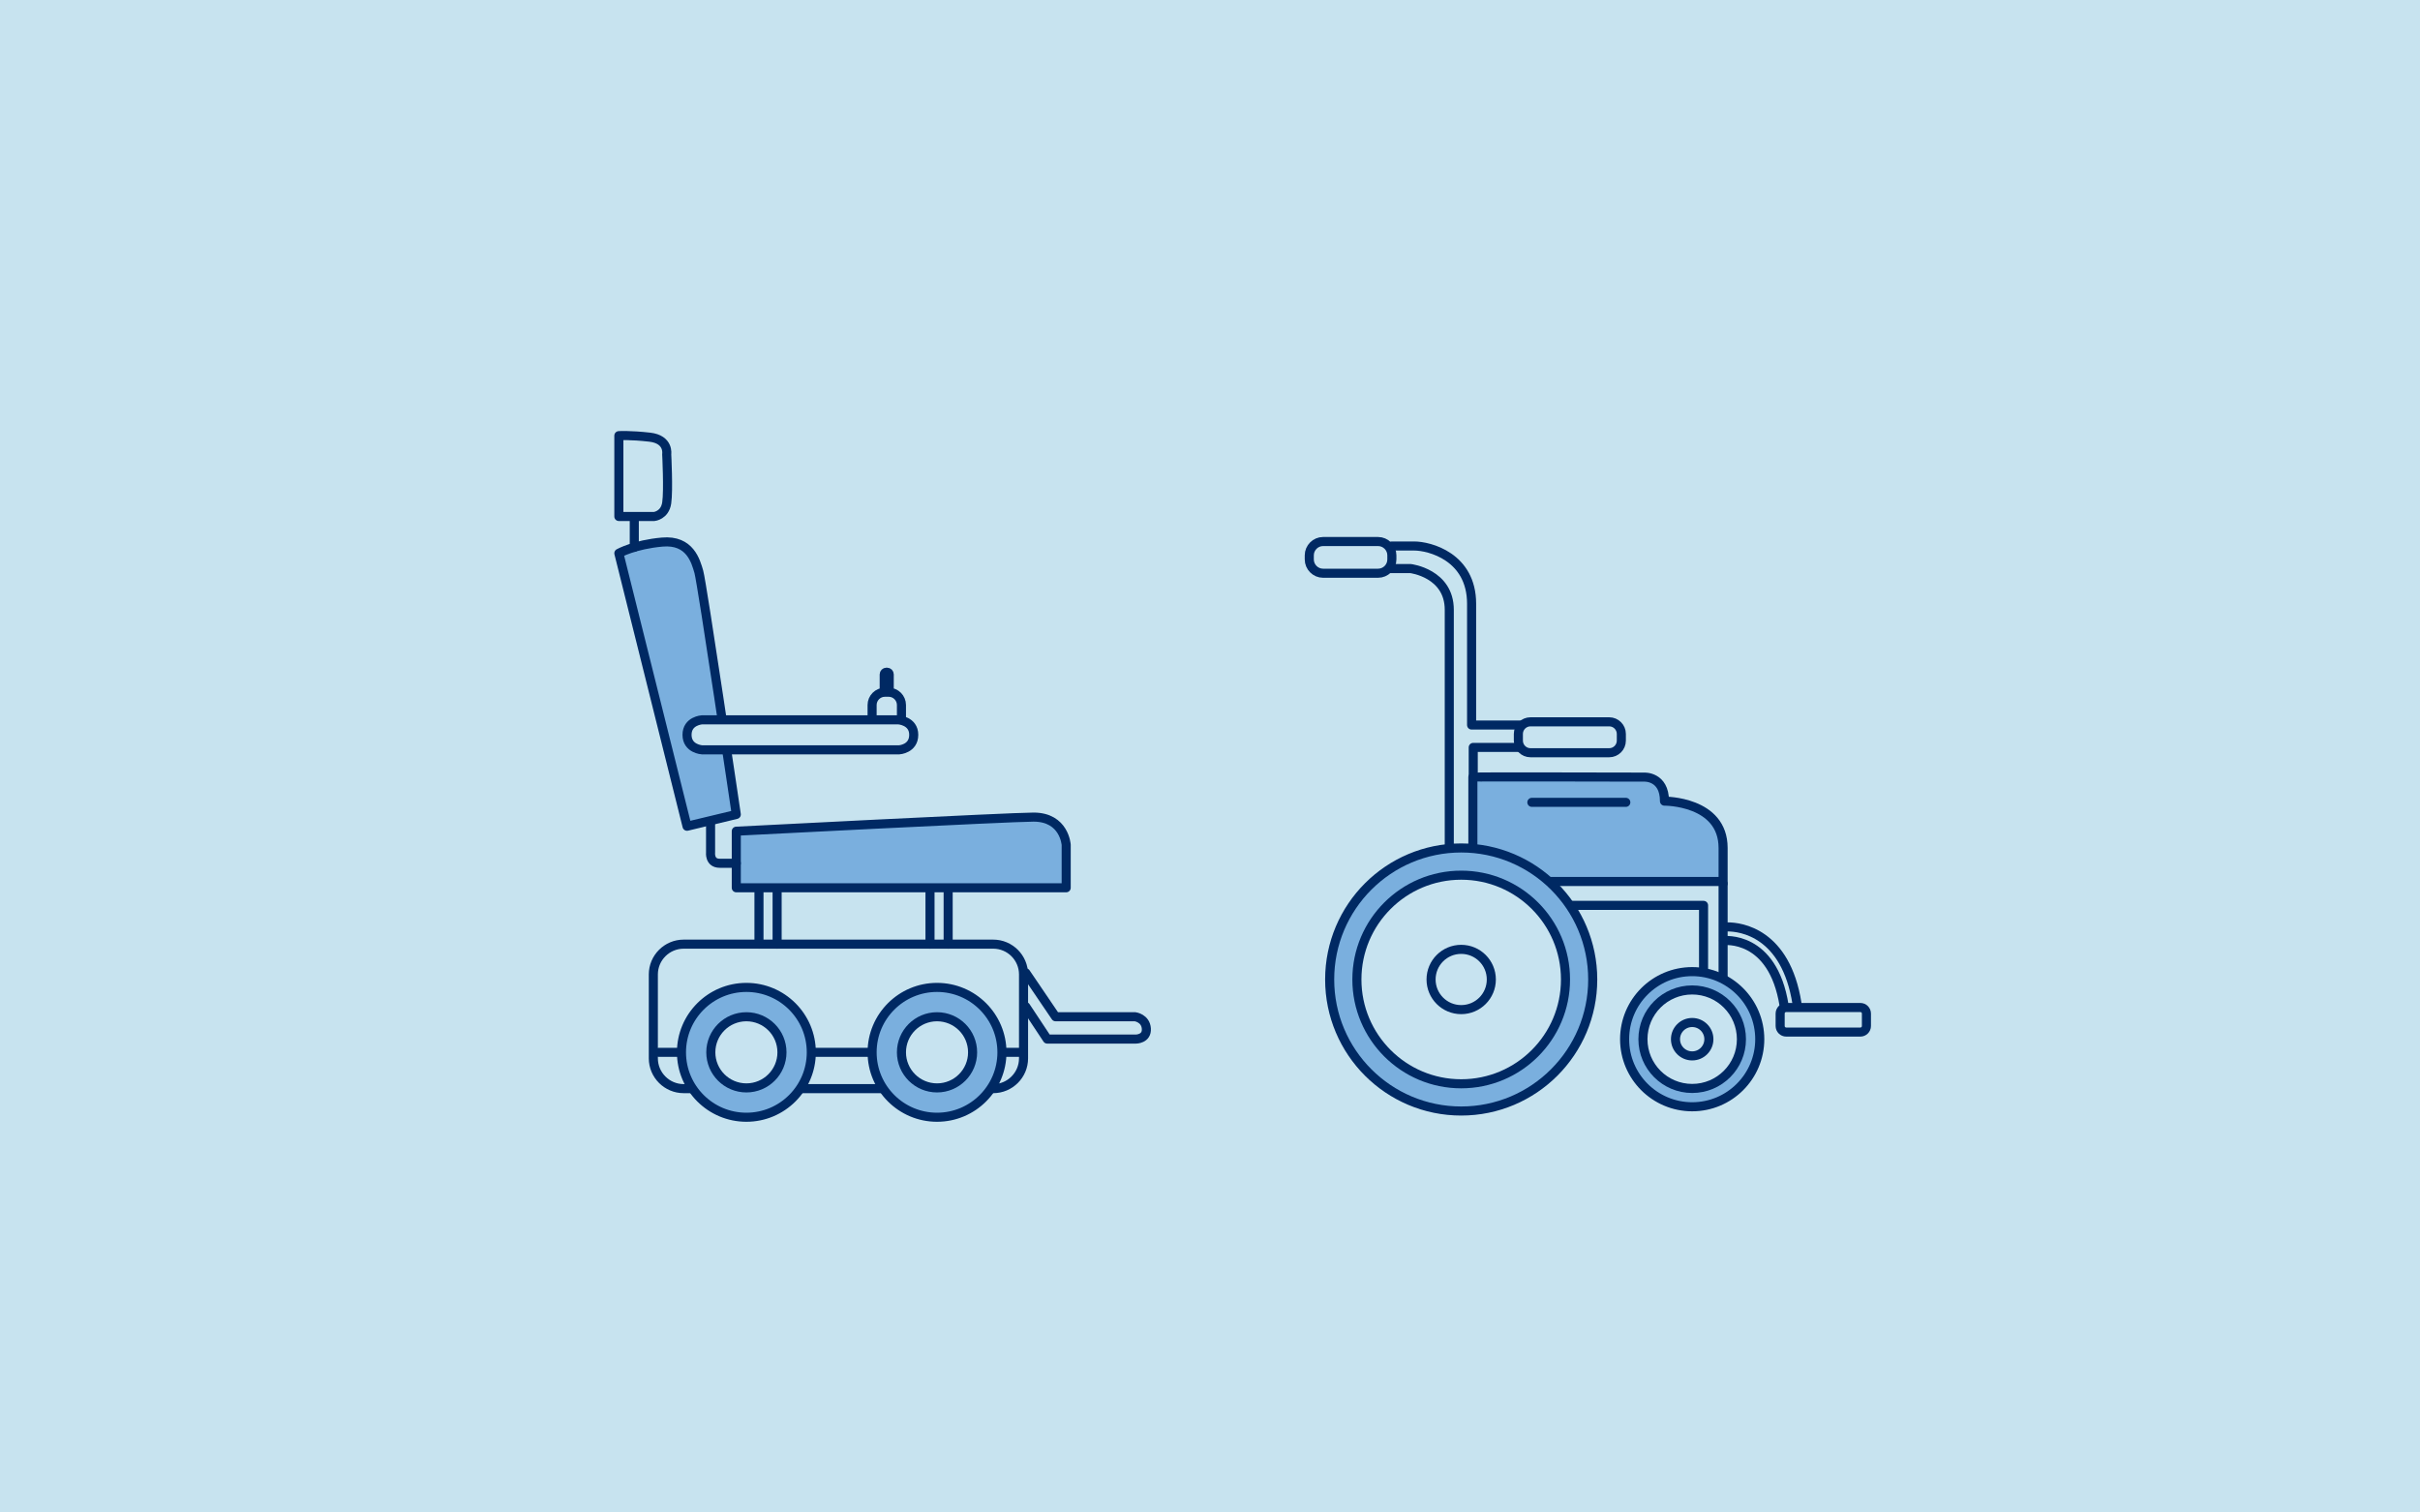 <?xml version="1.0" encoding="utf-8"?>
<!-- Generator: Adobe Illustrator 24.0.3, SVG Export Plug-In . SVG Version: 6.00 Build 0)  -->
<svg version="1.1" id="Layer_1" xmlns="http://www.w3.org/2000/svg" xmlns:xlink="http://www.w3.org/1999/xlink" x="0px" y="0px"
	 viewBox="0 0 400 250" style="enable-background:new 0 0 400 250;" xml:space="preserve">
<style type="text/css">
	.st0{fill:#C7E3EF;}
	.st1{fill:none;stroke:#002963;stroke-width:1.5;stroke-linecap:round;stroke-linejoin:round;stroke-miterlimit:10;}
	.st2{fill:#7AAFDE;stroke:#002963;stroke-width:1.5;stroke-linecap:round;stroke-linejoin:round;stroke-miterlimit:10;}
	.st3{fill:#C7E3F0;stroke:#002963;stroke-width:1.5;stroke-linecap:round;stroke-linejoin:round;stroke-miterlimit:10;}
</style>
<g id="Layer_1_1_">
	<rect class="st0" width="400" height="250"/>
</g>
<g id="Layer_2_1_">
	<path class="st1" d="M146.62,117.74h-0.11c-0.2,0-0.36-0.16-0.36-0.36v-5.91c0-0.2,0.16-0.36,0.36-0.36h0.11
		c0.2,0,0.36,0.16,0.36,0.36v5.91C146.98,117.58,146.82,117.74,146.62,117.74z"/>
	<path class="st2" d="M121.7,137.39v9.35h54.53v-7.08c0,0-0.27-4.6-5.39-4.6C167.02,135.06,121.7,137.39,121.7,137.39z"/>
	<path class="st1" d="M117.45,135.06v5.84c0,0-0.22,1.79,1.51,1.79s2.74,0,2.74,0"/>
	<path class="st2" d="M102.29,91.45l11.27,45.12l8.14-1.95c0,0-5.67-38.36-6.19-40.1c-0.51-1.74-1.44-5.33-6.05-4.92
		S102.29,91.45,102.29,91.45z"/>
	<path class="st1" d="M102.29,72.01v13.36h5.83c0,0,1.77-0.16,2.08-2.24c0.31-2.08,0-8.06,0-8.06s0.42-2.44-2.81-2.81
		S102.29,72.01,102.29,72.01z"/>
	<line class="st1" x1="104.84" y1="85.79" x2="104.84" y2="90.46"/>
	<path class="st1" d="M164.18,179.94h-51.19c-2.75,0-5-2.25-5-5v-13.88c0-2.75,2.25-5,5-5h51.19c2.75,0,5,2.25,5,5v13.88
		C169.18,177.69,166.93,179.94,164.18,179.94z"/>
	<line class="st1" x1="125.45" y1="147.52" x2="125.45" y2="156.06"/>
	<line class="st1" x1="128.45" y1="147.52" x2="128.45" y2="156.06"/>
	<line class="st1" x1="153.72" y1="147.52" x2="153.72" y2="156.06"/>
	<line class="st1" x1="156.72" y1="147.52" x2="156.72" y2="156.06"/>
	<line class="st1" x1="108.9" y1="173.94" x2="168.72" y2="173.94"/>
	<path class="st1" d="M169.55,160.8l4.93,7.26h13.15c0,0,1.73,0.23,1.85,1.96c0.12,1.73-1.73,1.73-1.73,1.73H173.1l-3.55-5.36"/>
	<line class="st1" x1="284.81" y1="146.07" x2="284.81" y2="161.55"/>
	<polyline class="st1" points="259.61,149.65 281.58,149.65 281.58,160.6 	"/>
	<path class="st1" d="M230.06,90.25c0,0,1.21,0,3.7,0c2.49,0,9.48,1.75,9.48,9.55s0,20.04,0,20.04h10.2"/>
	<path class="st1" d="M229.29,93.98h3.87c0,0,6.39,0.77,6.39,6.82s0,38.88,0,38.88"/>
	<polyline class="st1" points="253.44,123.54 243.51,123.54 243.51,139.68 	"/>
	<path class="st2" d="M243.45,128.45c0.2-0.07,28.31,0,28.31,0s3.36-0.2,3.36,3.97c0,0,9.69-0.07,9.69,7.74s0,5.54,0,5.54h-41.36
		V128.45z"/>
	<line class="st1" x1="253.2" y1="132.62" x2="268.73" y2="132.62"/>
	<path class="st1" d="M307.5,170.59h-12.26c-0.55,0-1-0.45-1-1v-2.06c0-0.55,0.45-1,1-1h12.26c0.55,0,1,0.45,1,1v2.06
		C308.5,170.14,308.05,170.59,307.5,170.59z"/>
	<path class="st1" d="M284.89,155.48c0,0,8.13-1.02,10,10.71"/>
	<path class="st1" d="M285.57,153.21c2.12,0,9.59,0.92,11.45,12.65"/>
	<path class="st3" d="M146.89,120.58h-0.63c-1.16,0-2.11-0.95-2.11-2.11v-1.94c0-1.16,0.95-2.11,2.11-2.11h0.63
		c1.16,0,2.11,0.95,2.11,2.11v1.94C148.99,119.64,148.05,120.58,146.89,120.58z"/>
	<circle class="st2" cx="123.37" cy="173.94" r="10.73"/>
	<circle class="st2" cx="154.88" cy="173.94" r="10.73"/>
	<circle class="st3" cx="123.37" cy="173.94" r="5.88"/>
	<circle class="st3" cx="154.88" cy="173.94" r="5.88"/>
	<path class="st3" d="M116.04,118.98c0,0-2.48,0.14-2.48,2.48s2.48,2.48,2.48,2.48h32.58c0,0,2.41-0.14,2.41-2.48
		s-2.55-2.48-2.55-2.48H116.04z"/>
	<circle class="st2" cx="241.52" cy="161.9" r="21.74"/>
	<circle class="st2" cx="279.7" cy="171.77" r="11.17"/>
	<circle class="st3" cx="241.52" cy="161.9" r="17.24"/>
	<circle class="st3" cx="279.7" cy="171.77" r="8.14"/>
	<circle class="st1" cx="241.52" cy="161.9" r="4.98"/>
	<circle class="st1" cx="279.7" cy="171.77" r="2.76"/>
	<path class="st3" d="M227.78,94.75h-9.09c-1.25,0-2.28-1.03-2.28-2.28v-0.68c0-1.25,1.03-2.28,2.28-2.28h9.09
		c1.25,0,2.28,1.03,2.28,2.28v0.68C230.06,93.73,229.03,94.75,227.78,94.75z"/>
	<path class="st3" d="M265.99,124.42h-13.02c-1.1,0-2-0.9-2-2v-1.11c0-1.1,0.9-2,2-2h13.02c1.1,0,2,0.9,2,2v1.11
		C267.99,123.52,267.09,124.42,265.99,124.42z"/>
</g>
</svg>
